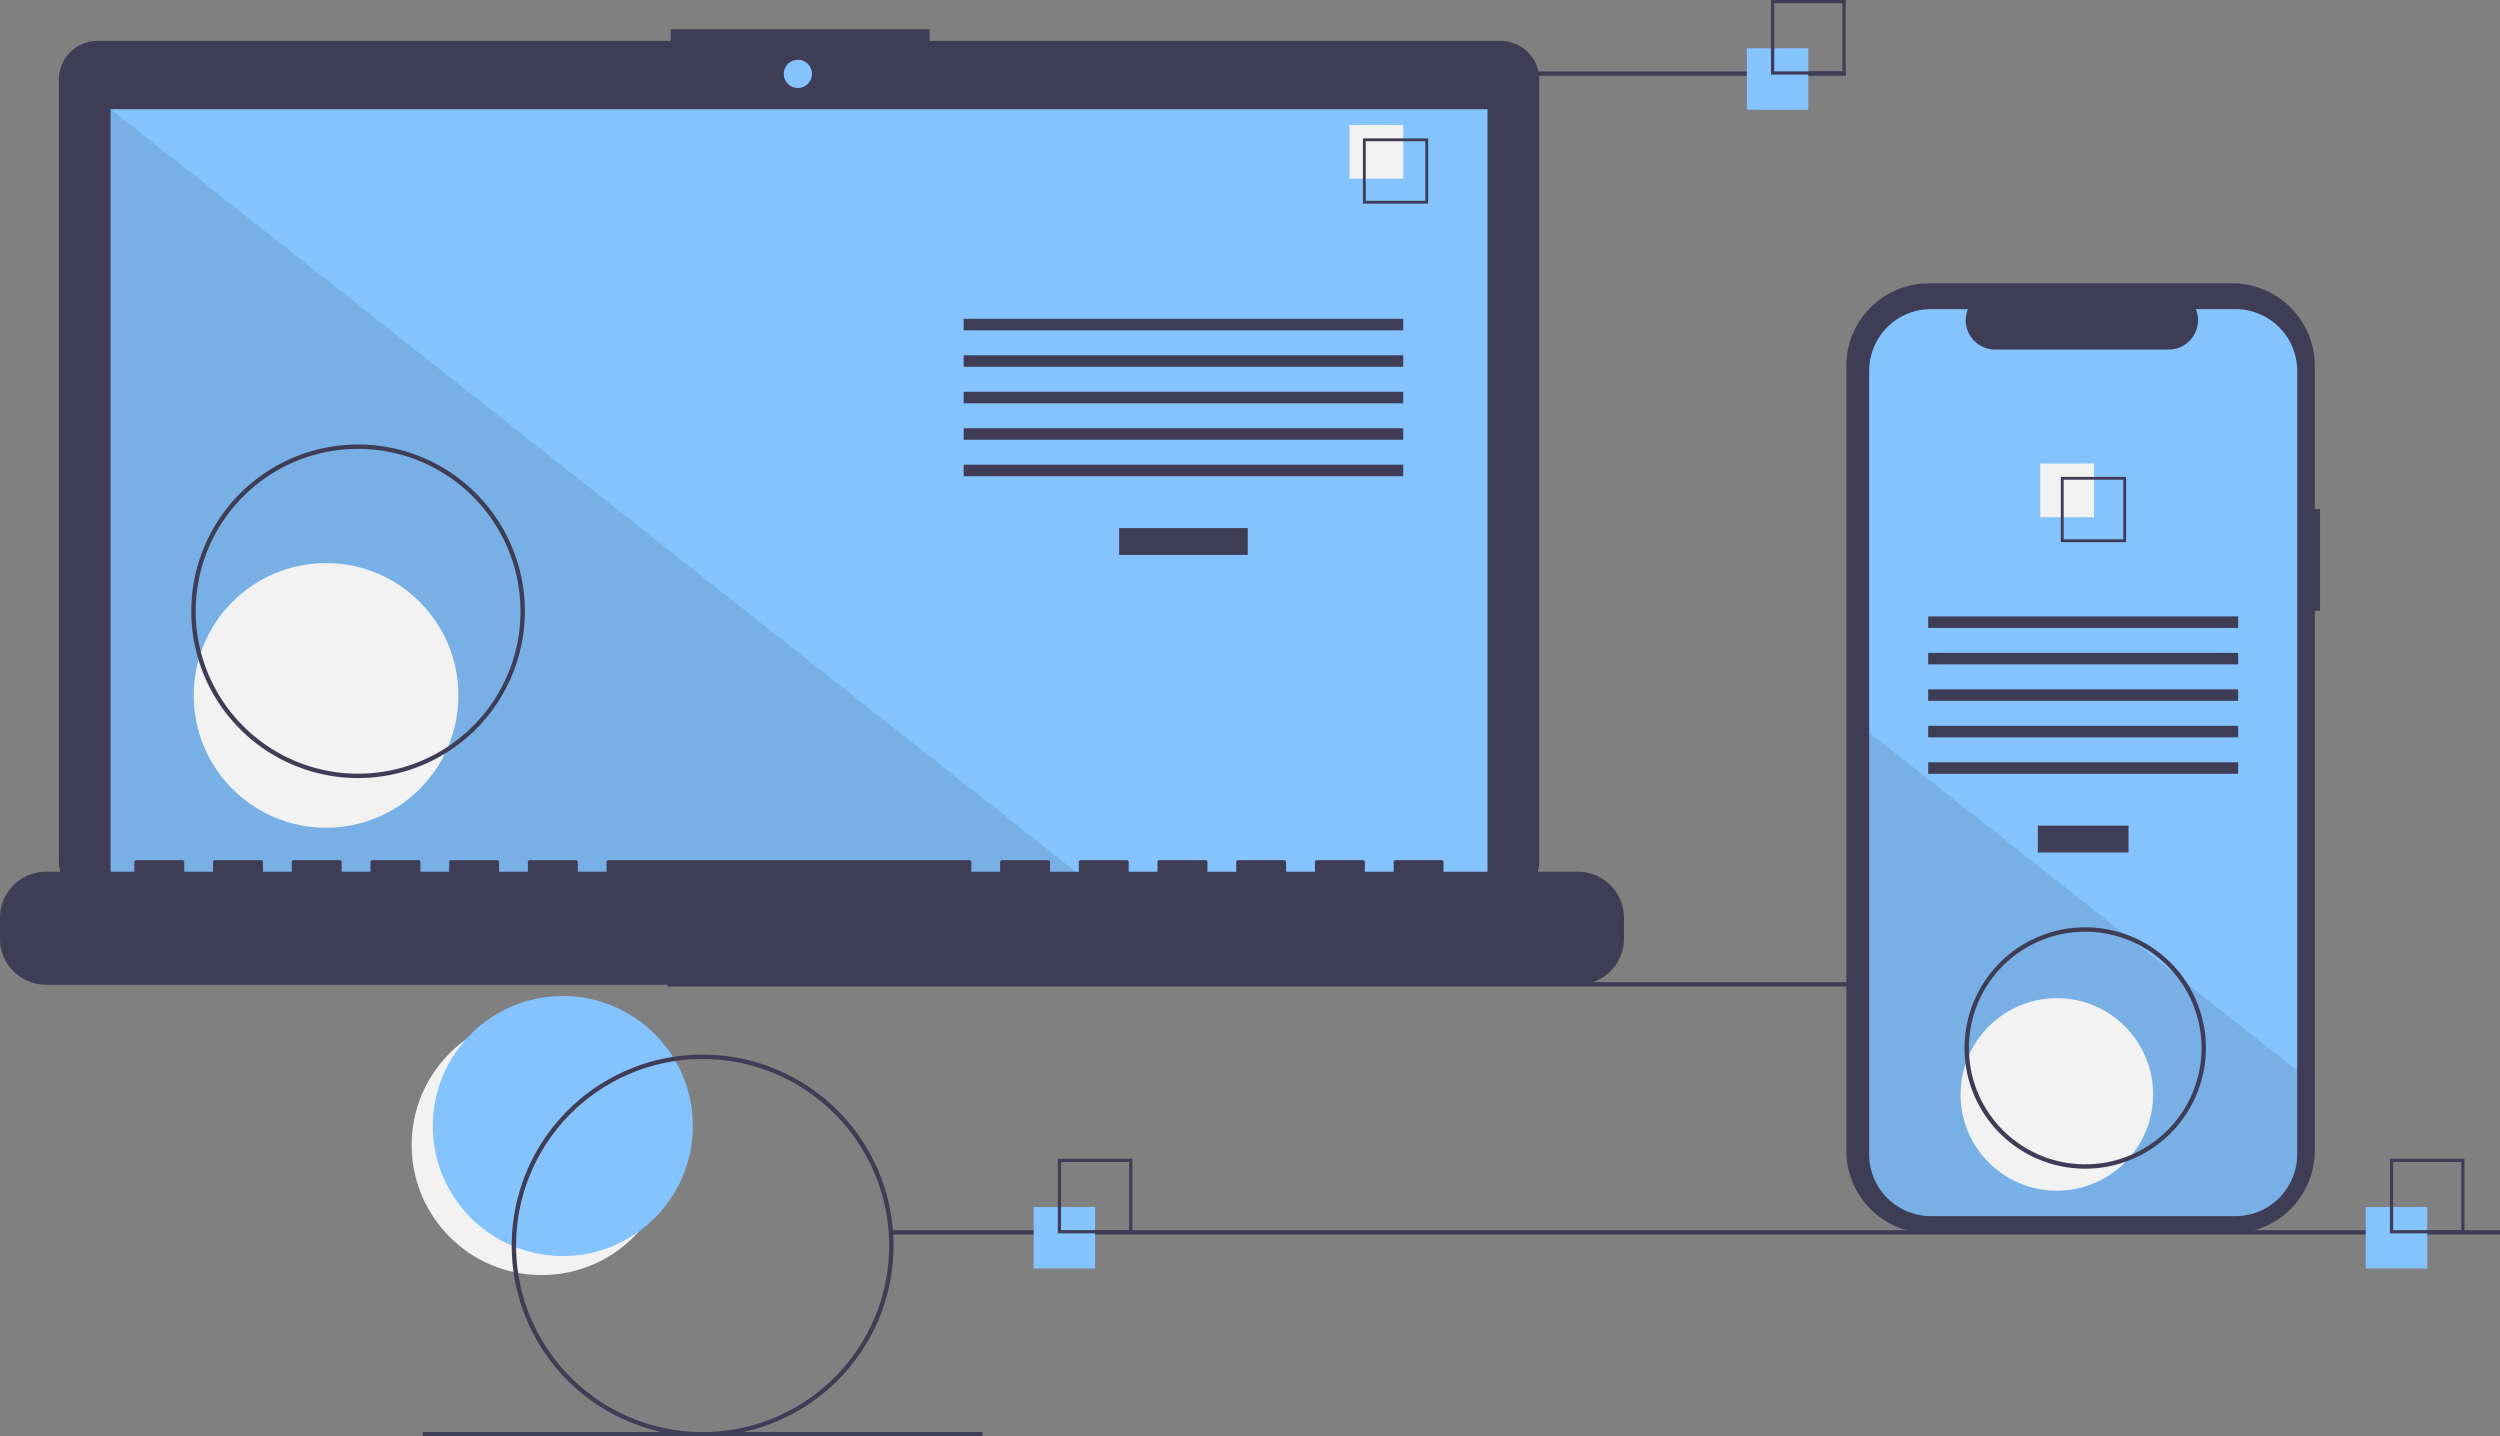 <svg height="654.543" viewBox="0 0 1139.171 654.543" width="1139.171" xmlns="http://www.w3.org/2000/svg"><rect x="0" y="0" width="1139.171" height="654.543" fill="#808080" stroke="none"/><circle cx="246.827" cy="521.765" fill="#f2f2f2" r="59.243"/><circle cx="256.46" cy="513.095" fill="#85c3ff" r="59.243"/><path d="m304.171 447.543h733v2h-733z" fill="#3f3d56"/><path d="m714.207 141.381h-260.17v-5.362h-117.971v5.362h-261.242a17.599 17.599 0 0 0 -17.599 17.599v356.252a17.599 17.599 0 0 0 17.599 17.599h639.383a17.599 17.599 0 0 0 17.599-17.599v-356.252a17.599 17.599 0 0 0 -17.599-17.599z" fill="#3f3d56" transform="translate(-30.415 -122.728)"/><path d="m50.406 49.754h627.391v353.913h-627.391z" fill="#85c3ff"/><circle cx="363.565" cy="33.667" fill="#85c3ff" r="6.435"/><path d="m498.374 403.667h-447.968v-353.913z" opacity=".1"/><circle cx="148.574" cy="316.876" fill="#f2f2f2" r="60.307"/><g fill="#3f3d56"><path d="m509.953 240.622h58.605v12.246h-58.605z"/><path d="m439.102 145.279h200.307v5.248h-200.307z"/><path d="m439.102 161.898h200.307v5.248h-200.307z"/><path d="m439.102 178.518h200.307v5.248h-200.307z"/><path d="m439.102 195.137h200.307v5.248h-200.307z"/><path d="m439.102 211.756h200.307v5.248h-200.307z"/></g><path d="m614.917 56.934h24.492v24.492h-24.492z" fill="#f2f2f2"/><path d="m681.195 215.525h-29.74v-29.74h29.74zm-28.447-1.293h27.154v-27.154h-27.154z" fill="#3f3d56" transform="translate(-30.415 -122.728)"/><path d="m749.422 519.96h-61.229v-4.412a.875.875 0 0 0 -.875-.875h-20.993a.875.875 0 0 0 -.875.875v4.412h-13.121v-4.412a.875.875 0 0 0 -.875-.875h-20.993a.875.875 0 0 0 -.875.875v4.412h-13.121v-4.412a.875.875 0 0 0 -.875-.875h-20.993a.875.875 0 0 0 -.875.875v4.412h-13.121v-4.412a.875.875 0 0 0 -.875-.875h-20.993a.875.875 0 0 0 -.875.875v4.412h-13.121v-4.412a.875.875 0 0 0 -.875-.875h-20.993a.875.875 0 0 0 -.875.875v4.412h-13.121v-4.412a.875.875 0 0 0 -.875-.875h-20.993a.875.875 0 0 0 -.875.875v4.412h-13.121v-4.412a.875.875 0 0 0 -.875-.875h-164.444a.875.875 0 0 0 -.875.875v4.412h-13.121v-4.412a.875.875 0 0 0 -.875-.875h-20.993a.875.875 0 0 0 -.875.875v4.412h-13.121v-4.412a.875.875 0 0 0 -.875-.875h-20.993a.875.875 0 0 0 -.875.875v4.412h-13.121v-4.412a.875.875 0 0 0 -.875-.875h-20.993a.875.875 0 0 0 -.875.875v4.412h-13.121v-4.412a.875.875 0 0 0 -.875-.875h-20.993a.875.875 0 0 0 -.875.875v4.412h-13.121v-4.412a.875.875 0 0 0 -.875-.875h-20.993a.875.875 0 0 0 -.875.875v4.412h-13.121v-4.412a.875.875 0 0 0 -.875-.875h-20.993a.875.875 0 0 0 -.875.875v4.412h-40.236a20.993 20.993 0 0 0 -20.993 20.993v9.492a20.993 20.993 0 0 0 20.993 20.993h698.014a20.993 20.993 0 0 0 20.993-20.993v-9.492a20.993 20.993 0 0 0 -20.993-20.993z" fill="#3f3d56" transform="translate(-30.415 -122.728)"/><path d="m193.586 477.272a76 76 0 1 1 76-76 76.086 76.086 0 0 1 -76 76zm0-150a74 74 0 1 0 74 74 74.084 74.084 0 0 0 -74-74z" fill="#3f3d56" transform="translate(-30.415 -122.728)"/><path d="m586.171 32.543h255v2h-255z" fill="#3f3d56"/><path d="m406.171 560.543h733v2h-733z" fill="#3f3d56"/><path d="m192.672 652.543h255v2h-255z" fill="#3f3d56"/><path d="m471 550h28v28h-28z" fill="#85c3ff"/><path d="m546.415 684.728h-34v-34h34zm-32.522-1.478h31.043v-31.043h-31.043z" fill="#3f3d56" transform="translate(-30.415 -122.728)"/><path d="m796 22h28v28h-28z" fill="#85c3ff"/><path d="m871.415 156.728h-34v-34h34zm-32.522-1.478h31.043v-31.043h-31.043z" fill="#3f3d56" transform="translate(-30.415 -122.728)"/><path d="m1078 550h28v28h-28z" fill="#85c3ff"/><path d="m1153.415 684.728h-34v-34h34zm-32.522-1.478h31.043v-31.043h-31.043z" fill="#3f3d56" transform="translate(-30.415 -122.728)"/><path d="m1087.586 354.687h-2.379v-65.162a37.714 37.714 0 0 0 -37.714-37.714h-138.053a37.714 37.714 0 0 0 -37.714 37.714v357.481a37.714 37.714 0 0 0 37.714 37.714h138.053a37.714 37.714 0 0 0 37.714-37.714v-245.937h2.379z" fill="#3f3d56" transform="translate(-30.415 -122.728)"/><path d="m1077.176 291.742v356.96a28.165 28.165 0 0 1 -28.16 28.17h-138.72a28.165 28.165 0 0 1 -28.16-28.17v-356.96a28.163 28.163 0 0 1 28.16-28.16h16.83a13.379 13.379 0 0 0 12.39 18.43h79.09a13.379 13.379 0 0 0 12.39-18.43h18.02a28.163 28.163 0 0 1 28.16 28.16z" fill="#85c3ff" transform="translate(-30.415 -122.728)"/><path d="m928.58 376.218h41.324v12.246h-41.324z" fill="#3f3d56"/><path d="m878.621 280.875h141.24v5.248h-141.24z" fill="#3f3d56"/><path d="m878.621 297.494h141.24v5.248h-141.24z" fill="#3f3d56"/><path d="m878.621 314.114h141.24v5.248h-141.24z" fill="#3f3d56"/><path d="m878.621 330.733h141.24v5.248h-141.24z" fill="#3f3d56"/><path d="m878.621 347.352h141.24v5.248h-141.24z" fill="#3f3d56"/><path d="m929.684 211.179h24.492v24.492h-24.492z" fill="#f2f2f2"/><path d="m969.474 340.032v29.74h29.74v-29.74zm28.45 28.45h-27.16v-27.16h27.16z" fill="#3f3d56" transform="translate(-30.415 -122.728)"/><path d="m1077.176 610.582v38.12a28.165 28.165 0 0 1 -28.16 28.17h-138.72a28.165 28.165 0 0 1 -28.16-28.17v-192.21l116.87 92.33 2 1.58 21.74 17.17 2.03 1.61z" opacity=".1" transform="translate(-30.415 -122.728)"/><circle cx="937.241" cy="498.707" fill="#f2f2f2" r="43.868"/><path d="m350.586 777.272a87 87 0 1 1 87-87 87.099 87.099 0 0 1 -87 87zm0-172a85 85 0 1 0 85 85 85.096 85.096 0 0 0 -85-85z" fill="#3f3d56" transform="translate(-30.415 -122.728)"/><path d="m980.586 655.272a55 55 0 1 1 55-55 55.062 55.062 0 0 1 -55 55zm0-108a53 53 0 1 0 53 53 53.06 53.06 0 0 0 -53-53z" fill="#3f3d56" transform="translate(-30.415 -122.728)"/></svg>